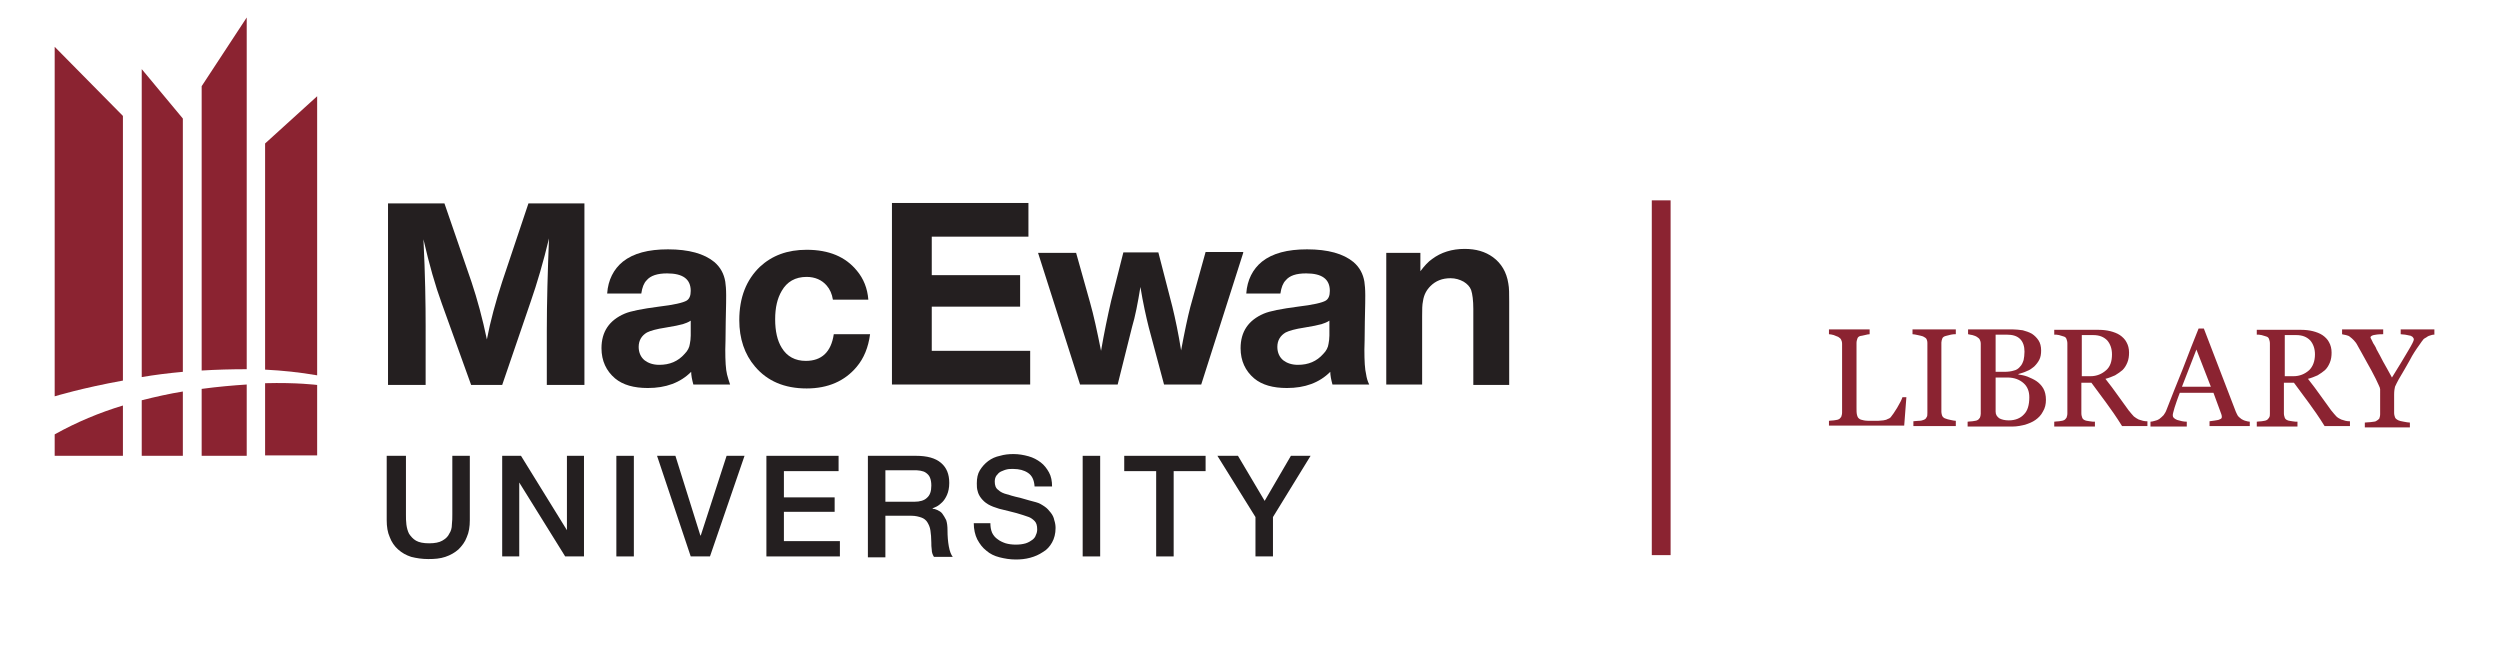 <?xml version="1.0" encoding="utf-8"?>
<!-- Generator: Adobe Illustrator 18.1.1, SVG Export Plug-In . SVG Version: 6.00 Build 0)  -->
<svg version="1.1" xmlns="http://www.w3.org/2000/svg" xmlns:xlink="http://www.w3.org/1999/xlink" x="0px" y="0px"
	 viewBox="0 0 571.5 148.8" enable-background="new 0 0 571.5 148.8" xml:space="preserve">
<g id="Layer_1">
	<g>
		<path fill="#241F20" d="M133.6,46.5V88H125V75.6c0-6.5,0.2-13.5,0.5-21.1c-1.3,5.4-2.7,10.2-4.2,14.5l-6.5,19h-7.1l-6.7-18.6
			c-1.5-4.1-2.9-9-4.2-14.7c0.4,8.2,0.5,14.8,0.5,19.9V88h-8.6V46.5h12.9l6.2,18c1.3,3.9,2.5,8.3,3.5,13.1c0.8-4.2,2-8.6,3.5-13.2
			l6-17.9H133.6z"/>
		<path fill="#241F20" d="M157.9,73.3c-0.6,0.4-1.2,0.6-1.8,0.8c-0.7,0.2-2.1,0.5-4,0.8c-2,0.3-3.4,0.7-4.2,1.1
			c-1.2,0.7-1.9,1.8-1.9,3.3c0,1.3,0.5,2.4,1.4,3.1c0.8,0.6,1.9,1,3.3,1c2.4,0,4.3-0.8,5.8-2.5c0.7-0.7,1.1-1.5,1.2-2.3
			c0.1-0.5,0.2-1.2,0.2-1.9V73.3z M166.9,87.9h-8.4c-0.3-1.1-0.5-2.1-0.5-2.9c-2.5,2.5-5.8,3.7-9.9,3.7c-3.2,0-5.7-0.7-7.5-2.2
			c-2-1.7-3.1-4-3.1-6.9c0-3.8,1.8-6.4,5.3-7.9c1.4-0.6,4-1.1,7.8-1.6c3.4-0.4,5.6-0.9,6.4-1.4c0.6-0.4,0.9-1.1,0.9-2.2
			c0-2.7-1.8-4-5.4-4c-2.2,0-3.8,0.5-4.7,1.6c-0.6,0.6-1,1.6-1.2,3h-7.8c0.2-3.1,1.5-5.6,3.6-7.3c2.4-1.9,5.8-2.8,10.3-2.8
			c4.8,0,8.3,1,10.6,2.9c1.4,1.2,2.2,2.7,2.5,4.5c0.1,0.7,0.2,1.7,0.2,3.1c0,0.4,0,2.4-0.1,6.1c0,3.6-0.1,5.7-0.1,6.3
			c0,2.6,0.1,4.5,0.4,5.7C166.4,86.3,166.6,87.1,166.9,87.9"/>
		<path fill="#241F20" d="M198.9,76.4c-0.4,3-1.4,5.5-3.1,7.5c-2.7,3.2-6.5,4.9-11.4,4.9c-5.1,0-9-1.7-11.8-5
			c-2.4-2.8-3.6-6.4-3.6-10.6c0-5.2,1.6-9.2,4.7-12.2c2.8-2.6,6.3-3.9,10.7-3.9c5.1,0,8.9,1.6,11.5,4.8c1.5,1.8,2.4,4,2.6,6.6h-8.1
			c-0.2-1.3-0.7-2.4-1.4-3.2c-1.1-1.3-2.7-2-4.6-2c-2.6,0-4.5,1.1-5.7,3.2c-1,1.7-1.5,3.8-1.5,6.5c0,2.7,0.5,4.9,1.5,6.5
			c1.2,2,3.1,3,5.5,3c3.6,0,5.8-2,6.4-6.1H198.9z"/>
	</g>
	<polygon fill="#241F20" points="235.1,46.4 235.1,54.1 213,54.1 213,62.9 233.2,62.9 233.2,70.1 213,70.1 213,80.2 235.5,80.2 
		235.5,87.9 203.9,87.9 203.9,46.4 	"/>
	<g>
		<path fill="#241F20" d="M284.2,57.8l-9.6,30.1h-8.5l-3.5-13.1c-0.6-2.4-1.3-5.5-1.9-9.2c-0.6,3.7-1.2,6.8-1.9,9.1l-3.3,13.2h-8.6
			l-9.6-30.1h8.7l3.2,11.4c0.8,2.8,1.6,6.5,2.5,11c0.7-4.1,1.5-7.9,2.3-11.4l2.8-11.1h8l3.2,12.4c0.7,2.9,1.4,6.2,2,10
			c0.8-4.3,1.5-7.6,2.1-9.9l3.5-12.6H284.2z"/>
		<path fill="#241F20" d="M303.9,73.3c-0.6,0.4-1.2,0.6-1.8,0.8c-0.7,0.2-2.1,0.5-4,0.8c-2,0.3-3.4,0.7-4.2,1.1
			c-1.2,0.7-1.9,1.8-1.9,3.3c0,1.3,0.5,2.4,1.4,3.1c0.8,0.6,1.9,1,3.3,1c2.4,0,4.3-0.8,5.8-2.5c0.7-0.7,1.1-1.5,1.2-2.3
			c0.1-0.5,0.2-1.2,0.2-1.9V73.3z M313,87.9h-8.4c-0.3-1.1-0.5-2.1-0.5-2.9c-2.5,2.5-5.8,3.7-9.9,3.7c-3.2,0-5.7-0.7-7.5-2.2
			c-2-1.7-3.1-4-3.1-6.9c0-3.8,1.8-6.4,5.3-7.9c1.4-0.6,4-1.1,7.8-1.6c3.4-0.4,5.6-0.9,6.4-1.4c0.6-0.4,0.9-1.1,0.9-2.2
			c0-2.7-1.8-4-5.4-4c-2.3,0-3.8,0.5-4.7,1.6c-0.6,0.6-1,1.6-1.2,3h-7.8c0.2-3.1,1.5-5.6,3.6-7.3c2.4-1.9,5.8-2.8,10.3-2.8
			c4.8,0,8.3,1,10.6,2.9c1.4,1.2,2.2,2.7,2.5,4.5c0.1,0.7,0.2,1.7,0.2,3.1c0,0.4,0,2.4-0.1,6.1c0,3.6-0.1,5.7-0.1,6.3
			c0,2.6,0.1,4.5,0.4,5.7C312.4,86.3,312.6,87.1,313,87.9"/>
		<path fill="#241F20" d="M324.7,57.8V62c0.9-1.2,1.8-2.2,2.7-2.8c2-1.5,4.5-2.3,7.4-2.3c2.6,0,4.7,0.6,6.5,1.9
			c1.9,1.4,3.1,3.4,3.5,6c0.2,1,0.2,2.4,0.2,4.2v19h-8.2V70.6c0-1.9-0.2-3.4-0.5-4.3c-0.3-0.8-0.9-1.4-1.7-1.9
			c-0.9-0.5-1.9-0.8-3-0.8c-1.9,0-3.4,0.6-4.6,1.8c-0.9,0.9-1.5,2-1.7,3.4c-0.2,0.9-0.2,2-0.2,3.5v15.6h-8.2V57.8H324.7z"/>
		<path fill="#241F20" d="M88.8,104.2h4v13.4c0,0.8,0,1.6,0.1,2.3c0.1,0.8,0.3,1.5,0.6,2.1c0.4,0.6,0.9,1.2,1.6,1.6
			c0.7,0.4,1.7,0.6,3,0.6c1.3,0,2.3-0.2,3-0.6c0.7-0.4,1.3-0.9,1.6-1.6c0.4-0.6,0.6-1.3,0.6-2.1c0.1-0.8,0.1-1.6,0.1-2.3v-13.4h4
			v14.7c0,1.5-0.2,2.8-0.7,3.9c-0.4,1.1-1.1,2-1.9,2.8c-0.8,0.7-1.8,1.3-3,1.7c-1.2,0.4-2.4,0.5-3.9,0.5c-1.4,0-2.7-0.2-3.9-0.5
			c-1.2-0.4-2.1-0.9-3-1.7c-0.8-0.7-1.5-1.7-1.9-2.8c-0.5-1.1-0.7-2.4-0.7-3.9V104.2z"/>
	</g>
	<polygon fill="#241F20" points="129.6,104.2 129.6,121.2 129.6,121.2 119.1,104.2 114.8,104.2 114.8,127.2 118.7,127.2 
		118.7,110.3 118.7,110.3 129.2,127.2 133.5,127.2 133.5,104.2 	"/>
	<rect x="140.9" y="104.2" fill="#241F20" width="4" height="23"/>
	<polygon fill="#241F20" points="166.1,104.2 160.2,122.4 160.1,122.4 154.4,104.2 150.2,104.2 157.9,127.2 162.3,127.2 
		170.2,104.2 	"/>
	<polygon fill="#241F20" points="175.2,104.2 175.2,127.2 192,127.2 192,123.7 179.2,123.7 179.2,117 190.8,117 190.8,113.7 
		179.2,113.7 179.2,107.7 191.7,107.7 191.7,104.2 	"/>
	<g>
		<path fill="#241F20" d="M202.4,114.7h6.6c1.3,0,2.3-0.3,2.9-0.9c0.7-0.6,1-1.5,1-2.8c0-0.7-0.1-1.3-0.3-1.8
			c-0.2-0.5-0.5-0.8-0.9-1.1c-0.4-0.3-0.8-0.4-1.3-0.5c-0.5-0.1-1-0.1-1.5-0.1h-6.5V114.7z M198.4,104.2h11c2.5,0,4.4,0.5,5.7,1.6
			c1.3,1.1,1.9,2.6,1.9,4.6c0,1.1-0.2,2-0.5,2.7c-0.3,0.7-0.7,1.3-1.1,1.7c-0.4,0.4-0.9,0.8-1.3,1c-0.4,0.2-0.7,0.3-0.9,0.4v0.1
			c0.3,0,0.7,0.1,1.1,0.3c0.4,0.2,0.8,0.4,1.1,0.8c0.3,0.4,0.6,0.9,0.9,1.5c0.2,0.6,0.3,1.4,0.3,2.3c0,1.4,0.1,2.6,0.3,3.7
			c0.2,1.1,0.5,1.9,0.9,2.4h-4.3c-0.3-0.5-0.5-1-0.5-1.6c-0.1-0.6-0.1-1.2-0.1-1.7c0-1-0.1-2-0.2-2.7c-0.1-0.8-0.4-1.4-0.7-1.9
			c-0.3-0.5-0.8-0.9-1.4-1.1c-0.6-0.2-1.3-0.4-2.3-0.4h-5.9v9.5h-4V104.2z"/>
		<path fill="#241F20" d="M226.4,119.5c0,0.9,0.1,1.6,0.4,2.3c0.3,0.6,0.7,1.1,1.3,1.5c0.5,0.4,1.2,0.7,1.8,0.9
			c0.7,0.2,1.5,0.3,2.3,0.3c0.9,0,1.6-0.1,2.3-0.3c0.6-0.2,1.1-0.5,1.5-0.8c0.4-0.3,0.7-0.7,0.8-1.1c0.2-0.4,0.3-0.8,0.3-1.3
			c0-0.9-0.2-1.5-0.6-1.9c-0.4-0.4-0.8-0.7-1.3-0.9c-0.8-0.3-1.8-0.6-2.8-0.9c-1.1-0.3-2.4-0.6-4-1c-1-0.3-1.8-0.6-2.5-1
			c-0.7-0.4-1.2-0.9-1.6-1.4c-0.4-0.5-0.7-1.1-0.8-1.6c-0.2-0.6-0.2-1.2-0.2-1.8c0-1.2,0.2-2.2,0.7-3c0.5-0.8,1.1-1.5,1.9-2.1
			c0.8-0.6,1.7-1,2.7-1.2c1-0.3,2-0.4,3.1-0.4c1.2,0,2.3,0.2,3.4,0.5c1.1,0.3,2,0.8,2.8,1.4c0.8,0.6,1.4,1.4,1.9,2.3
			c0.5,0.9,0.7,2,0.7,3.2h-4c-0.1-1.5-0.6-2.5-1.5-3.1c-0.9-0.6-2-0.9-3.4-0.9c-0.5,0-1,0-1.4,0.1c-0.5,0.1-0.9,0.3-1.4,0.5
			c-0.4,0.2-0.7,0.5-1,0.9c-0.3,0.4-0.4,0.9-0.4,1.4c0,0.8,0.2,1.5,0.8,1.9c0.5,0.5,1.2,0.8,2,1c0.1,0,0.4,0.1,1,0.3
			c0.6,0.2,1.2,0.3,2,0.5c0.7,0.2,1.4,0.4,2.1,0.6c0.7,0.2,1.2,0.3,1.5,0.4c0.8,0.2,1.4,0.6,2,1c0.6,0.4,1,0.9,1.4,1.4
			c0.4,0.5,0.7,1.1,0.8,1.7c0.2,0.6,0.3,1.2,0.3,1.8c0,1.3-0.3,2.4-0.8,3.3c-0.5,0.9-1.2,1.7-2.1,2.2c-0.9,0.6-1.8,1-2.9,1.3
			c-1.1,0.3-2.2,0.4-3.3,0.4c-1.3,0-2.5-0.2-3.7-0.5c-1.2-0.3-2.2-0.8-3-1.5c-0.9-0.7-1.5-1.5-2.1-2.6c-0.5-1-0.8-2.3-0.8-3.7H226.4
			z"/>
	</g>
	<rect x="247.5" y="104.2" fill="#241F20" width="4" height="23"/>
	<polygon fill="#241F20" points="257,104.2 257,107.7 264.3,107.7 264.3,127.2 268.3,127.2 268.3,107.7 275.6,107.7 275.6,104.2 	
		"/>
	<polygon fill="#241F20" points="295.1,104.2 289.1,114.5 283,104.2 278.3,104.2 287,118.2 287,127.2 291,127.2 291,118.2 
		299.6,104.2 	"/>
	<g>
		<path fill="#8B2331" d="M12.5,104.2h15.6V92.7c-5.3,1.6-10.6,3.8-15.6,6.6V104.2z"/>
		<path fill="#8B2331" d="M12.5,90.6c0,0,6.2-1.9,15.6-3.6V26.5L12.5,10.7V90.6z"/>
		<path fill="#8B2331" d="M32.4,86.2c2.9-0.5,6.1-0.9,9.4-1.2V27.1l-9.4-11.3V86.2z"/>
		<path fill="#8B2331" d="M32.4,104.2h9.4V89.5c-3.1,0.5-6.2,1.2-9.4,2V104.2z"/>
		<path fill="#8B2331" d="M46.1,104.2h10.3V87.9c-3.1,0.2-6.6,0.5-10.3,1V104.2z"/>
		<path fill="#8B2331" d="M46.1,84.7c3.3-0.2,6.8-0.3,10.3-0.3V4L46.1,19.7V84.7z"/>
		<path fill="#8B2331" d="M60.6,32.8v51.7c4,0.2,7.9,0.6,11.9,1.3V22L60.6,32.8z"/>
		<path fill="#8B2331" d="M72.5,88c0,0-4.7-0.6-11.9-0.4v0v16.5h11.9V88z"/>
	</g>
	<rect x="377.6" y="45.8" fill="#8B2331" width="4.3" height="81.1"/>
</g>
<g id="Layer_4">
	<g>
		<path fill="#8B2331" d="M435.8,90.8l-0.5,6.5h-17.2v-1.1c0.2,0,0.6-0.1,1.1-0.1c0.5-0.1,0.8-0.1,1-0.2c0.3-0.1,0.5-0.3,0.7-0.6
			c0.1-0.3,0.2-0.6,0.2-1V78.6c0-0.4-0.1-0.7-0.2-0.9c-0.1-0.3-0.4-0.5-0.7-0.7c-0.2-0.1-0.6-0.2-1-0.4c-0.4-0.1-0.8-0.2-1.1-0.2
			v-1.1h9.3v1.1c-0.3,0-0.7,0.1-1.1,0.2c-0.5,0.1-0.8,0.2-1,0.2c-0.4,0.1-0.6,0.3-0.7,0.6c-0.1,0.3-0.2,0.6-0.2,1v14.8
			c0,0.7,0,1.2,0.1,1.6c0.1,0.4,0.2,0.7,0.5,0.9c0.2,0.2,0.6,0.3,1.1,0.4c0.5,0.1,1.1,0.1,2,0.1c0.4,0,0.8,0,1.2,0
			c0.4,0,0.8-0.1,1.2-0.1c0.4-0.1,0.7-0.1,1-0.3c0.3-0.1,0.5-0.2,0.7-0.4c0.4-0.5,0.9-1.2,1.5-2.2c0.6-1,1-1.8,1.2-2.4H435.8z"/>
		<path fill="#8B2331" d="M447.3,97.4h-9.9v-1.1c0.3,0,0.7-0.1,1.2-0.1c0.5,0,0.9-0.1,1.1-0.2c0.3-0.1,0.6-0.3,0.7-0.6
			c0.2-0.2,0.2-0.6,0.2-1v-16c0-0.4-0.1-0.7-0.2-0.9c-0.1-0.2-0.4-0.4-0.8-0.6c-0.3-0.1-0.7-0.2-1.2-0.3c-0.5-0.1-0.9-0.2-1.2-0.2
			v-1.1h9.9v1.1c-0.3,0-0.7,0-1.1,0.1c-0.4,0.1-0.8,0.2-1.2,0.3c-0.4,0.1-0.7,0.3-0.8,0.6c-0.1,0.3-0.2,0.6-0.2,0.9v15.9
			c0,0.3,0.1,0.6,0.2,0.9c0.2,0.3,0.4,0.5,0.8,0.6c0.2,0.1,0.6,0.2,1.1,0.3c0.5,0.1,0.9,0.2,1.2,0.2V97.4z"/>
		<path fill="#8B2331" d="M465.5,87.1c0.6,0.4,1.2,1,1.6,1.7c0.4,0.7,0.6,1.6,0.6,2.6c0,1-0.2,1.9-0.7,2.7c-0.4,0.8-1,1.4-1.7,1.9
			c-0.7,0.5-1.5,0.8-2.4,1.1c-0.9,0.2-1.8,0.4-2.7,0.4h-10.4v-1.1c0.2,0,0.6-0.1,1.1-0.1c0.5-0.1,0.8-0.1,1-0.2
			c0.3-0.1,0.5-0.3,0.7-0.6c0.1-0.2,0.2-0.6,0.2-0.9V78.6c0-0.4-0.1-0.7-0.2-0.9c-0.1-0.3-0.4-0.5-0.7-0.7c-0.3-0.2-0.7-0.3-1-0.4
			c-0.4-0.1-0.7-0.1-1-0.2v-1.1h10.2c0.8,0,1.5,0.1,2.3,0.2c0.7,0.2,1.4,0.4,2.1,0.8c0.6,0.4,1.1,0.9,1.5,1.5
			c0.4,0.6,0.6,1.4,0.6,2.3c0,0.8-0.1,1.5-0.4,2.1c-0.3,0.6-0.7,1.1-1.2,1.6c-0.5,0.4-1,0.8-1.6,1c-0.6,0.3-1.3,0.5-2,0.7v0.1
			c0.6,0.1,1.3,0.2,2.1,0.5C464.2,86.4,464.9,86.7,465.5,87.1z M461.8,83.8c0.4-0.4,0.6-0.9,0.8-1.5c0.1-0.5,0.2-1.2,0.2-1.9
			c0-1.2-0.3-2.2-1-2.9c-0.7-0.7-1.7-1-3.1-1c-0.3,0-0.7,0-1.2,0c-0.5,0-0.9,0-1.3,0v8.5h2c0.8,0,1.6-0.1,2.2-0.3
			C460.9,84.6,461.4,84.3,461.8,83.8z M463.9,90.8c0-1.3-0.4-2.4-1.3-3.2c-0.9-0.8-2.1-1.3-3.7-1.3c-0.7,0-1.2,0-1.7,0
			c-0.5,0-0.8,0-1,0v7.8c0,0.7,0.3,1.1,0.8,1.5c0.5,0.3,1.3,0.5,2.2,0.5c1.5,0,2.7-0.5,3.5-1.4C463.5,93.9,463.9,92.6,463.9,90.8z"
			/>
		<path fill="#8B2331" d="M491,97.4h-5.9c-1.3-2.1-2.5-3.8-3.6-5.3c-1.1-1.5-2.2-3-3.4-4.6h-2.3v7c0,0.4,0.1,0.7,0.2,1
			c0.1,0.3,0.4,0.5,0.7,0.6c0.2,0.1,0.5,0.1,1,0.2c0.5,0.1,0.9,0.1,1.2,0.1v1.1h-9.3v-1.1c0.2,0,0.6-0.1,1.1-0.1
			c0.5-0.1,0.8-0.1,1-0.2c0.3-0.1,0.5-0.3,0.7-0.6c0.1-0.3,0.2-0.6,0.2-1V78.5c0-0.4-0.1-0.7-0.2-1c-0.1-0.3-0.3-0.5-0.7-0.6
			c-0.3-0.1-0.6-0.2-1-0.3c-0.4-0.1-0.8-0.1-1.1-0.1v-1.1h10.2c0.9,0,1.8,0.1,2.6,0.3c0.8,0.2,1.6,0.5,2.2,0.9
			c0.6,0.4,1.2,1,1.5,1.6c0.4,0.7,0.6,1.5,0.6,2.4c0,0.8-0.1,1.6-0.4,2.3c-0.3,0.7-0.6,1.2-1.1,1.7c-0.5,0.4-1,0.8-1.7,1.2
			c-0.7,0.3-1.4,0.6-2.2,0.8c1.1,1.4,2,2.6,2.7,3.6c0.7,1,1.6,2.2,2.6,3.6c0.5,0.6,0.9,1.1,1.2,1.4c0.4,0.3,0.7,0.5,1.1,0.7
			c0.3,0.1,0.6,0.2,1,0.3c0.4,0.1,0.7,0.1,1,0.1V97.4z M482.8,81c0-1.3-0.4-2.4-1.1-3.2c-0.8-0.8-1.8-1.2-3.2-1.2h-2.6v9.4h2
			c1.4,0,2.6-0.5,3.6-1.4C482.4,83.8,482.8,82.6,482.8,81z"/>
		<path fill="#8B2331" d="M514.3,97.4h-9.2v-1.1c0.8-0.1,1.5-0.2,2-0.3c0.5-0.2,0.8-0.3,0.8-0.6c0-0.1,0-0.2,0-0.3
			c0-0.1-0.1-0.3-0.1-0.4l-1.8-4.9h-7.7c-0.3,0.7-0.5,1.4-0.7,1.9c-0.2,0.5-0.3,1-0.5,1.5c-0.1,0.4-0.2,0.8-0.3,1.1
			c-0.1,0.3-0.1,0.5-0.1,0.7c0,0.4,0.3,0.7,1,1c0.7,0.2,1.4,0.4,2.2,0.4v1.1h-8.3v-1.1c0.3,0,0.6-0.1,1-0.2c0.4-0.1,0.7-0.2,1-0.4
			c0.4-0.3,0.7-0.6,1-0.9c0.2-0.3,0.5-0.7,0.7-1.3c1.1-2.8,2.3-5.9,3.7-9.3c1.3-3.4,2.5-6.5,3.6-9.2h1.2l7.3,19
			c0.2,0.4,0.3,0.7,0.5,1c0.2,0.2,0.5,0.5,0.8,0.7c0.2,0.1,0.5,0.3,0.9,0.4c0.4,0.1,0.7,0.2,1,0.2V97.4z M505.4,88.4l-3.3-8.5
			l-3.3,8.5H505.4z"/>
		<path fill="#8B2331" d="M537.3,97.4h-5.9c-1.3-2.1-2.5-3.8-3.6-5.3c-1.1-1.5-2.2-3-3.4-4.6h-2.3v7c0,0.4,0.1,0.7,0.2,1
			c0.1,0.3,0.4,0.5,0.7,0.6c0.2,0.1,0.5,0.1,1,0.2c0.5,0.1,0.9,0.1,1.2,0.1v1.1h-9.3v-1.1c0.2,0,0.6-0.1,1.1-0.1
			c0.5-0.1,0.8-0.1,1-0.2c0.3-0.1,0.5-0.3,0.7-0.6s0.2-0.6,0.2-1V78.5c0-0.4-0.1-0.7-0.2-1c-0.1-0.3-0.3-0.5-0.7-0.6
			c-0.3-0.1-0.6-0.2-1-0.3c-0.4-0.1-0.8-0.1-1.1-0.1v-1.1h10.2c0.9,0,1.8,0.1,2.6,0.3c0.8,0.2,1.6,0.5,2.2,0.9
			c0.6,0.4,1.2,1,1.5,1.6c0.4,0.7,0.6,1.5,0.6,2.4c0,0.8-0.1,1.6-0.4,2.3c-0.3,0.7-0.6,1.2-1.1,1.7c-0.5,0.4-1,0.8-1.7,1.2
			c-0.7,0.3-1.4,0.6-2.2,0.8c1.1,1.4,2,2.6,2.7,3.6c0.7,1,1.6,2.2,2.6,3.6c0.5,0.6,0.9,1.1,1.2,1.4s0.7,0.5,1.1,0.7
			c0.3,0.1,0.6,0.2,1,0.3c0.4,0.1,0.7,0.1,1,0.1V97.4z M529.2,81c0-1.3-0.4-2.4-1.1-3.2c-0.8-0.8-1.8-1.2-3.2-1.2h-2.6v9.4h2
			c1.4,0,2.6-0.5,3.6-1.4C528.7,83.8,529.2,82.6,529.2,81z"/>
		<path fill="#8B2331" d="M556.3,76.5c-0.2,0-0.5,0.1-0.8,0.2c-0.4,0.1-0.7,0.3-0.8,0.4c-0.4,0.2-0.7,0.4-0.8,0.6
			c-0.1,0.1-0.4,0.5-0.8,1.1c-0.8,1.1-1.6,2.3-2.2,3.5c-0.7,1.2-1.5,2.7-2.6,4.5c-0.4,0.7-0.6,1.2-0.8,1.6c-0.1,0.4-0.2,1-0.2,1.8
			v4.2c0,0.4,0.1,0.7,0.2,1c0.1,0.3,0.4,0.5,0.8,0.7c0.2,0.1,0.6,0.2,1.2,0.3c0.6,0.1,1,0.2,1.4,0.2v1.1h-10.3v-1.1
			c0.3,0,0.7-0.1,1.3-0.1c0.6-0.1,1-0.1,1.2-0.2c0.4-0.2,0.6-0.4,0.8-0.6c0.1-0.3,0.2-0.6,0.2-1V89c0-0.2-0.1-0.5-0.3-0.9
			c-0.2-0.4-0.4-0.9-0.7-1.5c-0.6-1.2-1.3-2.5-2.1-3.9c-0.8-1.4-1.4-2.6-2-3.6c-0.3-0.6-0.6-1-0.9-1.3c-0.3-0.3-0.6-0.6-0.9-0.8
			c-0.2-0.2-0.5-0.3-0.9-0.4c-0.3-0.1-0.7-0.1-0.9-0.2v-1.1h9.4v1.1c-1.1,0-1.8,0.1-2.2,0.2c-0.4,0.1-0.7,0.3-0.7,0.5
			c0,0.1,0,0.2,0.1,0.3c0.1,0.2,0.2,0.4,0.3,0.6c0.1,0.3,0.3,0.6,0.5,0.9c0.2,0.3,0.4,0.7,0.5,1c0.5,0.9,1,1.8,1.5,2.8
			c0.5,0.9,1.2,2.1,2,3.6c1.6-2.6,2.9-4.7,3.7-6.1c0.9-1.5,1.3-2.3,1.3-2.6c0-0.2-0.1-0.4-0.3-0.6c-0.2-0.1-0.4-0.3-0.7-0.3
			c-0.3-0.1-0.6-0.1-1-0.2c-0.4,0-0.7-0.1-1-0.1v-1.1h7.7V76.5z"/>
	</g>
</g>
</svg>
